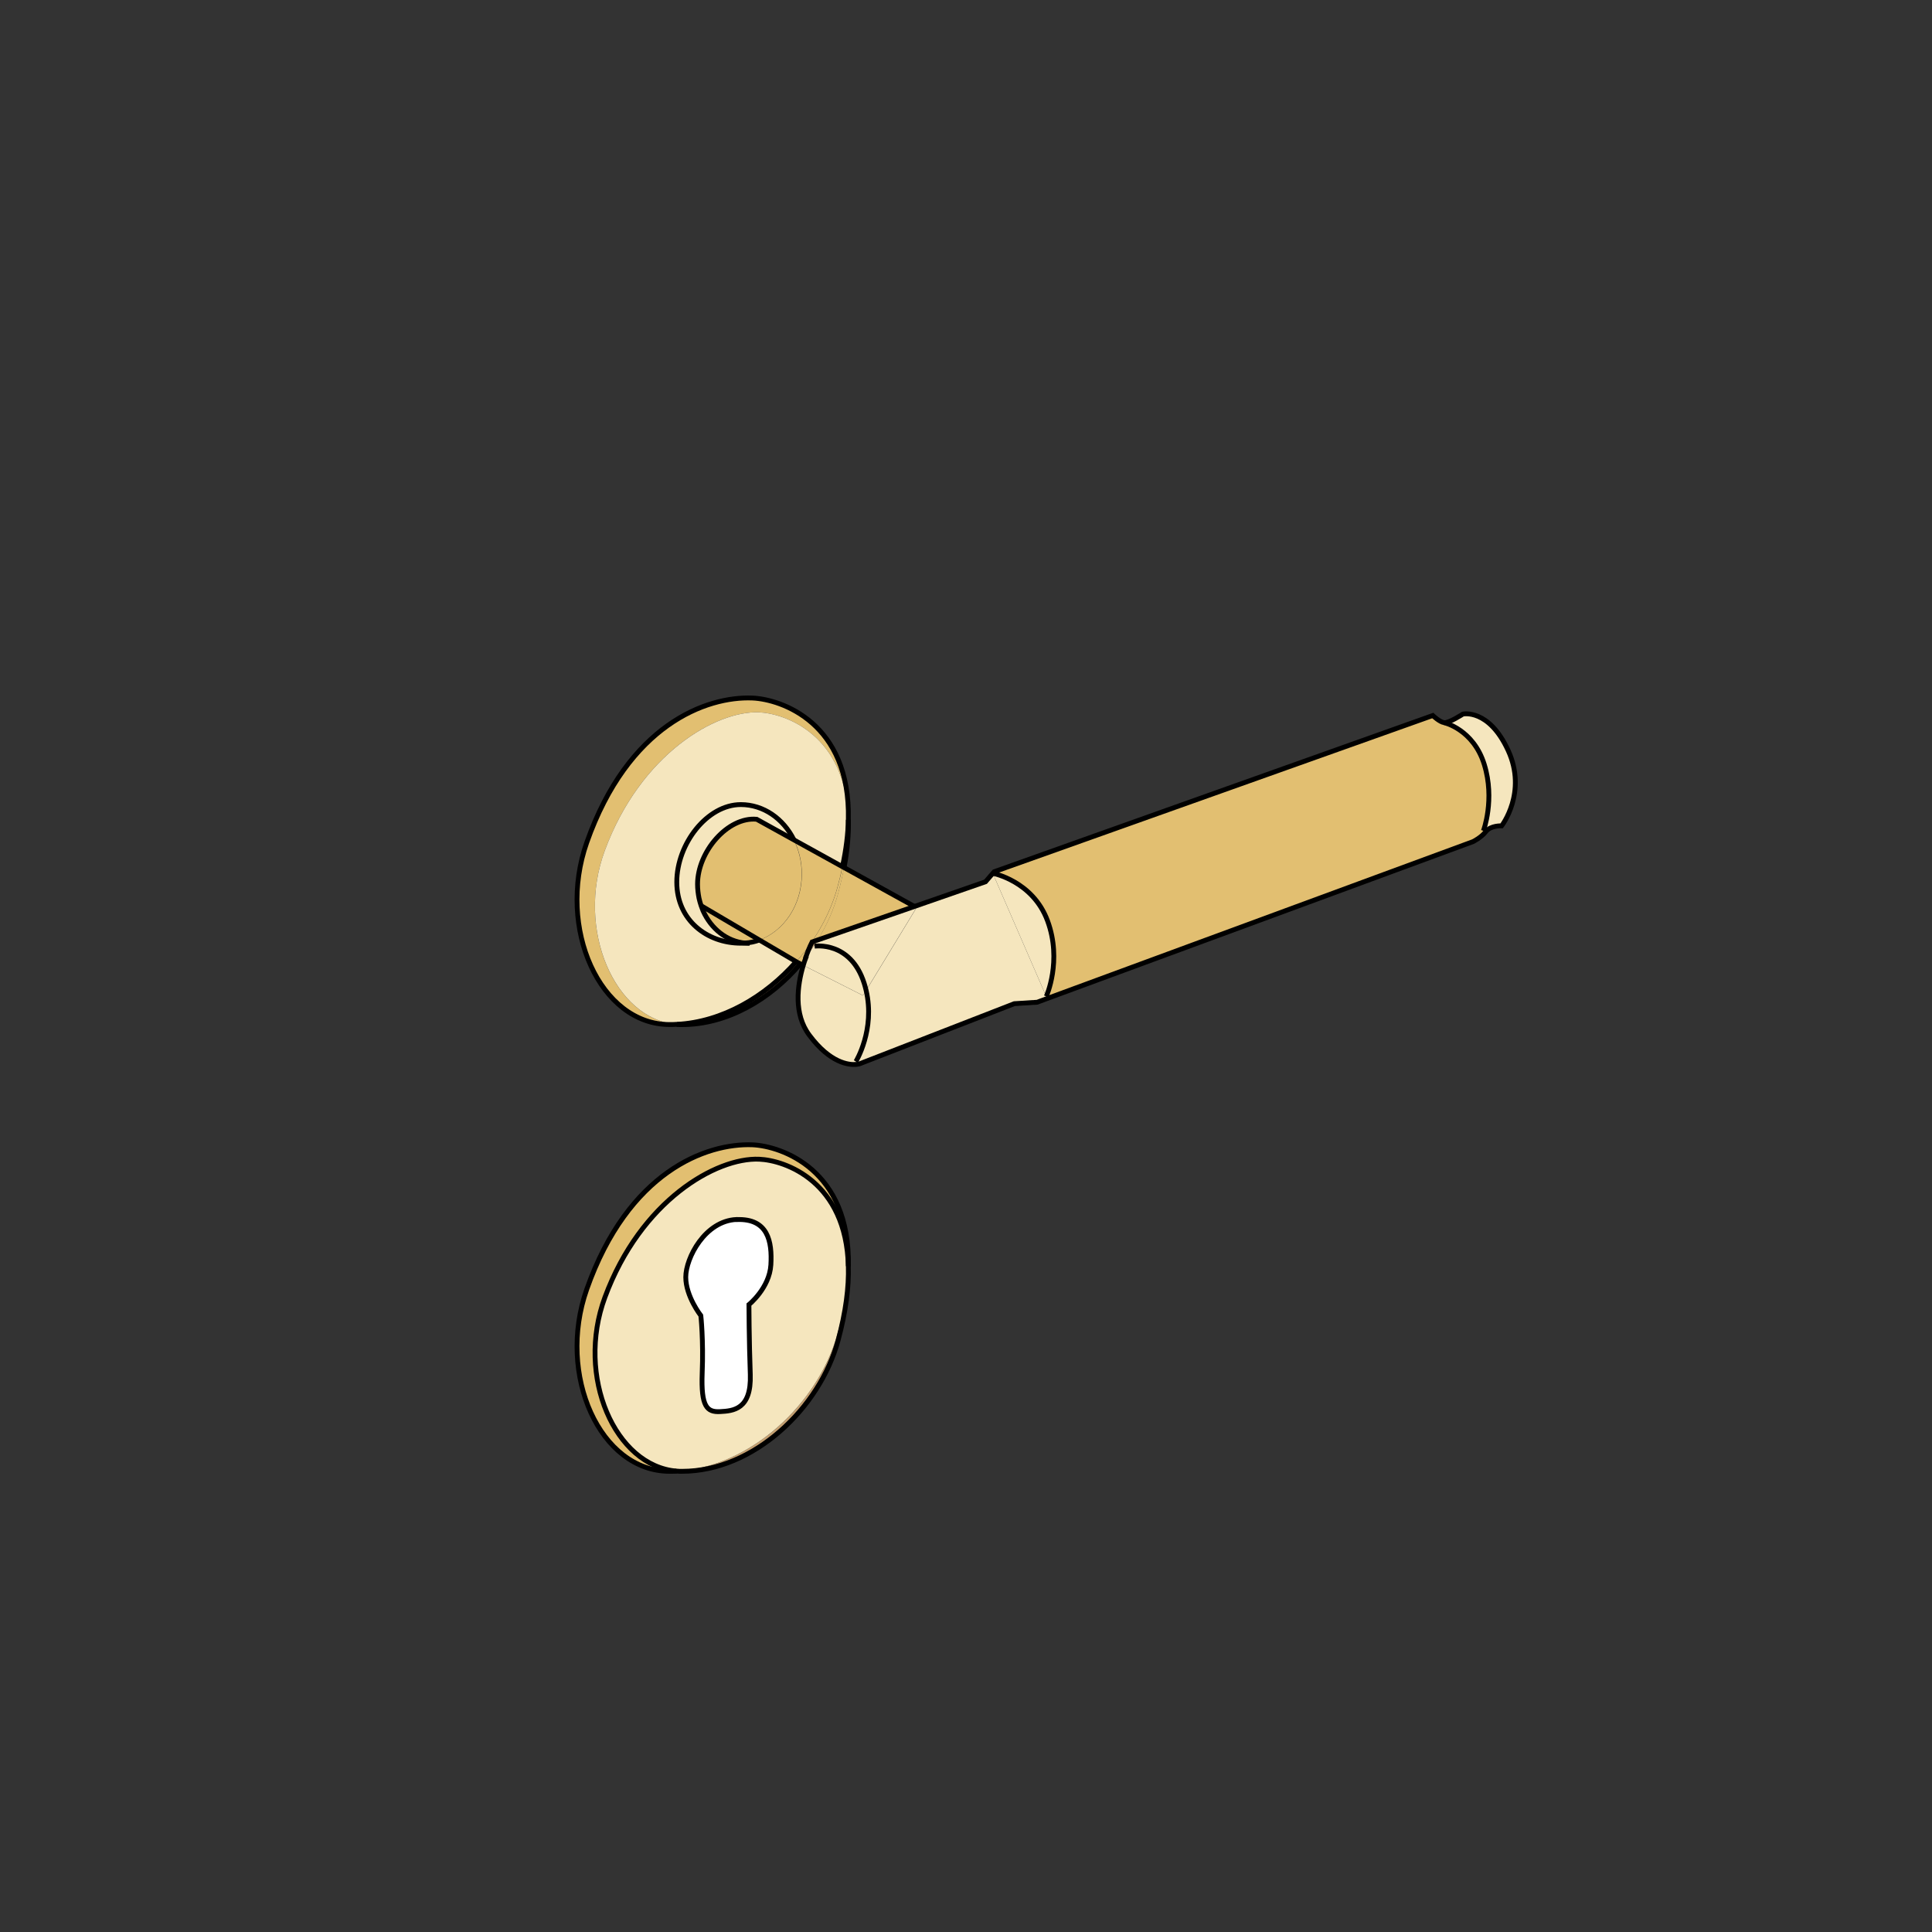 <?xml version="1.0" encoding="UTF-8"?>
<svg xmlns="http://www.w3.org/2000/svg" version="1.1" viewBox="0 0 200 200">
  <rect x="0" y="0" width="200" height="200" fill="#333333" stroke="none"/>
  <defs>
    <style>
      .cls-1 {
        fill: #e2bf71;
      }

      .cls-2 {
        fill: #f5e6be;
      }

      .cls-3 {
        fill: #fff;
      }

      .cls-4 {
        fill: #c5a071;
      }

      .cls-5 {
        fill: none;
        stroke: #000;
        stroke-miterlimit: 10;
        stroke-width: .5px;
      }
    </style>
  </defs>
  <g>
    <g id="Layer_1">
      <g>
        <g>
          <path class="cls-2" d="M156.11,77.67c2,4.35-.67,7.81-.67,7.81,0,0-1.13-.06-1.64.6l-.24-.08s1.22-3.24.09-6.88-4.15-4.32-4.15-4.32c.47.06,1.93-.89,1.93-.89,0,0,2.67-.6,4.68,3.76Z"></path>
          <path class="cls-1" d="M153.56,86.01l.24.08c-.5.64-1.34,1.04-1.34,1.04l-44.08,16.24-.08-.21s1.67-3.68.13-7.83c-1.53-4.14-5.68-4.92-5.68-4.92l.15-.17,45.4-16.17s.71.68,1.19.74c0,0,3.03.68,4.15,4.32s-.09,6.88-.09,6.88Z"></path>
          <path class="cls-2" d="M108.44,95.32c1.54,4.15-.13,7.83-.13,7.83l-5.54-12.75s4.14.78,5.68,4.92Z"></path>
          <path class="cls-2" d="M108.31,103.15l.08.21-1.02.38-2.37.15-16.03,6.23s-.13.04-.35.06v-.28s2.01-3.28,1.05-7.37l5.21-8.56-.23-.13,7.37-2.56.75-.87,5.54,12.75Z"></path>
          <path class="cls-2" d="M94.87,93.96l-5.21,8.56c-.06-.24-.12-.49-.2-.73-1.41-4.43-5.14-3.84-5.14-3.84l-.06-.05c.13-.2.26-.39.38-.59l10.01-3.47.23.13Z"></path>
          <path class="cls-1" d="M94.65,93.84l-10.01,3.47c.94-1.52,1.67-3.14,2.11-4.8.25-.94.46-1.84.62-2.7l7.27,4.02Z"></path>
          <path class="cls-2" d="M89.66,102.52c.96,4.09-1.06,7.37-1.06,7.37v.28c-.75.06-2.67-.14-4.83-3.02-1.66-2.2-1.25-5.17-.64-7.23l6.21,3.14.32-.53Z"></path>
          <path class="cls-2" d="M89.66,102.52l-.32.53-6.21-3.14c.09-.3.18-.58.28-.83.31-.39.59-.78.86-1.19l.06.05s3.73-.58,5.14,3.84c.08.24.14.49.2.73Z"></path>
          <path class="cls-1" d="M77.89,72.27c2.99.13,10.15,2.57,9.92,12.58-.22-8.8-6.54-10.99-9.23-11.11-4.46-.18-12.26,4.28-15.97,14.31-3.04,8.19,1.05,17.47,7.43,17.99-.24.02-.48.02-.72.02-7.18,0-11.71-9.94-8.58-18.84,4.29-12.18,12.37-15.16,17.16-14.96Z"></path>
          <path class="cls-4" d="M87.82,84.85c.04,1.46-.09,3.11-.44,4.96l-.17-.09c.39-1.79.57-3.41.61-4.87Z"></path>
          <path class="cls-1" d="M77.89,118.51c2.99.13,10.15,2.57,9.92,12.58-.22-8.8-6.54-10.99-9.23-11.1-4.46-.19-12.26,4.27-15.97,14.3-3.04,8.2,1.05,17.47,7.43,17.99-.24.02-.48.02-.72.02-7.18,0-11.71-9.94-8.58-18.84,4.29-12.18,12.37-15.15,17.16-14.96Z"></path>
          <path class="cls-4" d="M87.82,131.09c.06,2.14-.25,4.67-1.06,7.66-1.9,7.04-8.77,13.56-16.15,13.56-.18,0-.36,0-.54-.02,7.65-.4,14.64-7.02,16.62-14.16.75-2.68,1.09-5.02,1.14-7.04Z"></path>
          <path class="cls-2" d="M77.16,97.62c.5-.04.99-.15,1.45-.31l3.81,2.24c-3.19,3.63-7.65,6.25-12.36,6.49,0,0,0,0-.02,0-6.37-.52-10.47-9.8-7.43-17.99,3.71-10.03,11.52-14.49,15.97-14.31,2.69.12,9.01,2.31,9.23,11.11-.03,1.45-.22,3.07-.61,4.87l-5.05-2.79c-1.08-2.16-3.13-3.62-5.48-3.62-3.49,0-6.63,4.06-6.63,8.02s3.14,6.33,6.63,6.33c.16,0,.31,0,.47-.02Z"></path>
          <path class="cls-1" d="M87.21,89.72l.17.09c-.16.86-.37,1.75-.62,2.7-.45,1.66-1.17,3.29-2.11,4.8l-.57.2s-.32.61-.66,1.58c-.18.24-.37.46-.56.69l-.32-.17-.1-.06c1.99-2.26,3.49-4.93,4.25-7.66.2-.75.39-1.47.53-2.17Z"></path>
          <path class="cls-1" d="M82.16,86.93l5.05,2.79c-.15.7-.33,1.42-.53,2.17-.76,2.74-2.26,5.4-4.25,7.66l-3.81-2.24c2.55-.93,4.39-3.63,4.39-6.83,0-1.3-.3-2.51-.83-3.55Z"></path>
          <path class="cls-2" d="M87.82,131.09c-.05,2.02-.39,4.35-1.14,7.04-1.98,7.14-8.97,13.76-16.62,14.16h-.02c-6.37-.52-10.47-9.79-7.43-17.99,3.71-10.03,11.52-14.49,15.97-14.3,2.69.11,9.01,2.3,9.23,11.1ZM79.79,130.94c.14-2.42-.29-4.83-3.55-4.69-3.26.15-5.25,3.98-5.25,5.97s1.56,3.98,1.56,3.98c0,0,.28,2.5.14,5.96-.13,3.47.49,4.05,1.85,3.98s3.25-.22,3.13-3.83c-.13-3.62-.14-7.25-.14-7.25,0,0,2.12-1.7,2.27-4.11Z"></path>
          <path class="cls-4" d="M84.07,97.51l.57-.2c-.12.2-.24.39-.38.59-.27.41-.55.8-.86,1.19.34-.97.66-1.58.66-1.58Z"></path>
          <path class="cls-4" d="M82.85,99.78c.19-.23.38-.46.56-.69-.09.25-.19.53-.28.83l-.28-.14Z"></path>
          <path class="cls-4" d="M82.52,99.61l.32.17c-3.13,3.69-7.59,6.29-12.25,6.29-.18,0-.36,0-.54-.02,4.72-.24,9.17-2.86,12.36-6.49l.1.06Z"></path>
          <path class="cls-1" d="M82.16,86.93c.53,1.05.83,2.26.83,3.55,0,3.2-1.84,5.9-4.39,6.83l-6.03-3.55c-.09-.26-.16-.52-.22-.79-.09-.46-.15-.94-.15-1.44,0-3.38,3.14-7,6.12-6.72l3.83,2.12Z"></path>
          <path class="cls-2" d="M82.16,86.93l-3.83-2.12c-2.99-.28-6.12,3.34-6.12,6.72,0,.5.06.97.15,1.44.06.28.13.53.22.79.06.18.13.35.2.53.83,1.86,2.46,3.17,4.37,3.34-.16.02-.31.02-.47.02-3.49,0-6.63-2.37-6.63-6.33s3.14-8.02,6.63-8.02c2.35,0,4.4,1.46,5.48,3.62Z"></path>
          <path class="cls-3" d="M76.24,126.24c3.26-.14,3.69,2.27,3.55,4.69-.15,2.41-2.27,4.11-2.27,4.11,0,0,0,3.63.14,7.25.13,3.61-1.77,3.76-3.13,3.83s-1.98-.51-1.85-3.98c.14-3.46-.14-5.96-.14-5.96,0,0-1.56-1.99-1.56-3.98s1.99-5.82,5.25-5.97Z"></path>
          <path class="cls-1" d="M72.58,93.76l6.03,3.55c-.46.17-.95.28-1.45.31-1.91-.17-3.54-1.49-4.37-3.34-.07-.17-.14-.35-.2-.53Z"></path>
        </g>
        <g>
          <path class="cls-5" d="M70.04,152.29c-.24.02-.48.02-.72.02-7.18,0-11.71-9.94-8.58-18.84,4.29-12.18,12.37-15.15,17.16-14.96,2.99.13,10.15,2.57,9.92,12.58"></path>
          <path class="cls-5" d="M87.82,131.09c.06,2.14-.25,4.67-1.06,7.66-1.9,7.04-8.77,13.56-16.15,13.56-.18,0-.36,0-.54-.02h-.02c-6.37-.52-10.47-9.79-7.43-17.99,3.71-10.03,11.52-14.49,15.97-14.3,2.69.11,9.01,2.3,9.23,11.1Z"></path>
          <path class="cls-5" d="M87.82,84.85c.04,1.46-.09,3.11-.44,4.96"></path>
          <path class="cls-5" d="M82.85,99.78c-3.13,3.69-7.59,6.29-12.25,6.29-.18,0-.36,0-.54-.02"></path>
          <path class="cls-5" d="M82.42,99.55c-3.19,3.63-7.65,6.25-12.36,6.49,0,0,0,0-.02,0-.24.02-.48.02-.72.02-7.18,0-11.71-9.94-8.58-18.84,4.29-12.18,12.37-15.16,17.16-14.96,2.99.13,10.15,2.57,9.92,12.58-.03,1.45-.22,3.07-.61,4.87"></path>
          <path class="cls-5" d="M78.61,97.31c-.46.17-.95.28-1.45.31-.16.02-.31.02-.47.02-3.49,0-6.63-2.37-6.63-6.33s3.14-8.02,6.63-8.02c2.35,0,4.4,1.46,5.48,3.62"></path>
          <polyline class="cls-5" points="83.13 99.92 82.85 99.78 82.52 99.61 82.42 99.55 78.61 97.31 72.58 93.76"></polyline>
          <path class="cls-5" d="M77.6,97.65c-.15,0-.3,0-.45-.02-1.91-.17-3.54-1.49-4.37-3.34-.07-.17-.14-.35-.2-.53-.09-.26-.16-.52-.22-.79-.09-.46-.15-.94-.15-1.44,0-3.38,3.14-7,6.12-6.72l3.83,2.12,5.05,2.79.17.09,7.27,4.02"></path>
          <path class="cls-5" d="M76.24,126.24c-3.26.15-5.25,3.98-5.25,5.97s1.56,3.98,1.56,3.98c0,0,.28,2.5.14,5.96-.13,3.47.49,4.05,1.85,3.98s3.25-.22,3.13-3.83c-.13-3.62-.14-7.25-.14-7.25,0,0,2.12-1.7,2.27-4.11.14-2.42-.29-4.83-3.55-4.69Z"></path>
          <path class="cls-5" d="M83.41,99.09c.34-.97.66-1.58.66-1.58l.57-.2,10.01-3.47,7.37-2.56.75-.87.15-.17,45.4-16.17s.71.68,1.19.74c.47.06,1.93-.89,1.93-.89,0,0,2.67-.6,4.68,3.76s-.67,7.81-.67,7.81c0,0-1.13-.06-1.64.6-.5.64-1.34,1.04-1.34,1.04l-44.08,16.24-1.02.38-2.37.15-16.03,6.23s-.13.04-.35.06c-.76.06-2.68-.14-4.83-3.02-1.66-2.2-1.25-5.17-.64-7.23.09-.3.18-.58.28-.83Z"></path>
          <path class="cls-5" d="M108.31,103.15s1.67-3.68.13-7.83c-1.53-4.14-5.68-4.92-5.68-4.92"></path>
          <path class="cls-5" d="M153.56,86.01s1.22-3.24.09-6.88-4.15-4.32-4.15-4.32"></path>
          <path class="cls-5" d="M84.32,97.95s3.73-.58,5.14,3.84c.08.24.14.49.2.73.96,4.09-1.06,7.37-1.06,7.37"></path>
        </g>
      </g>
    </g>
  </g>
</svg>

